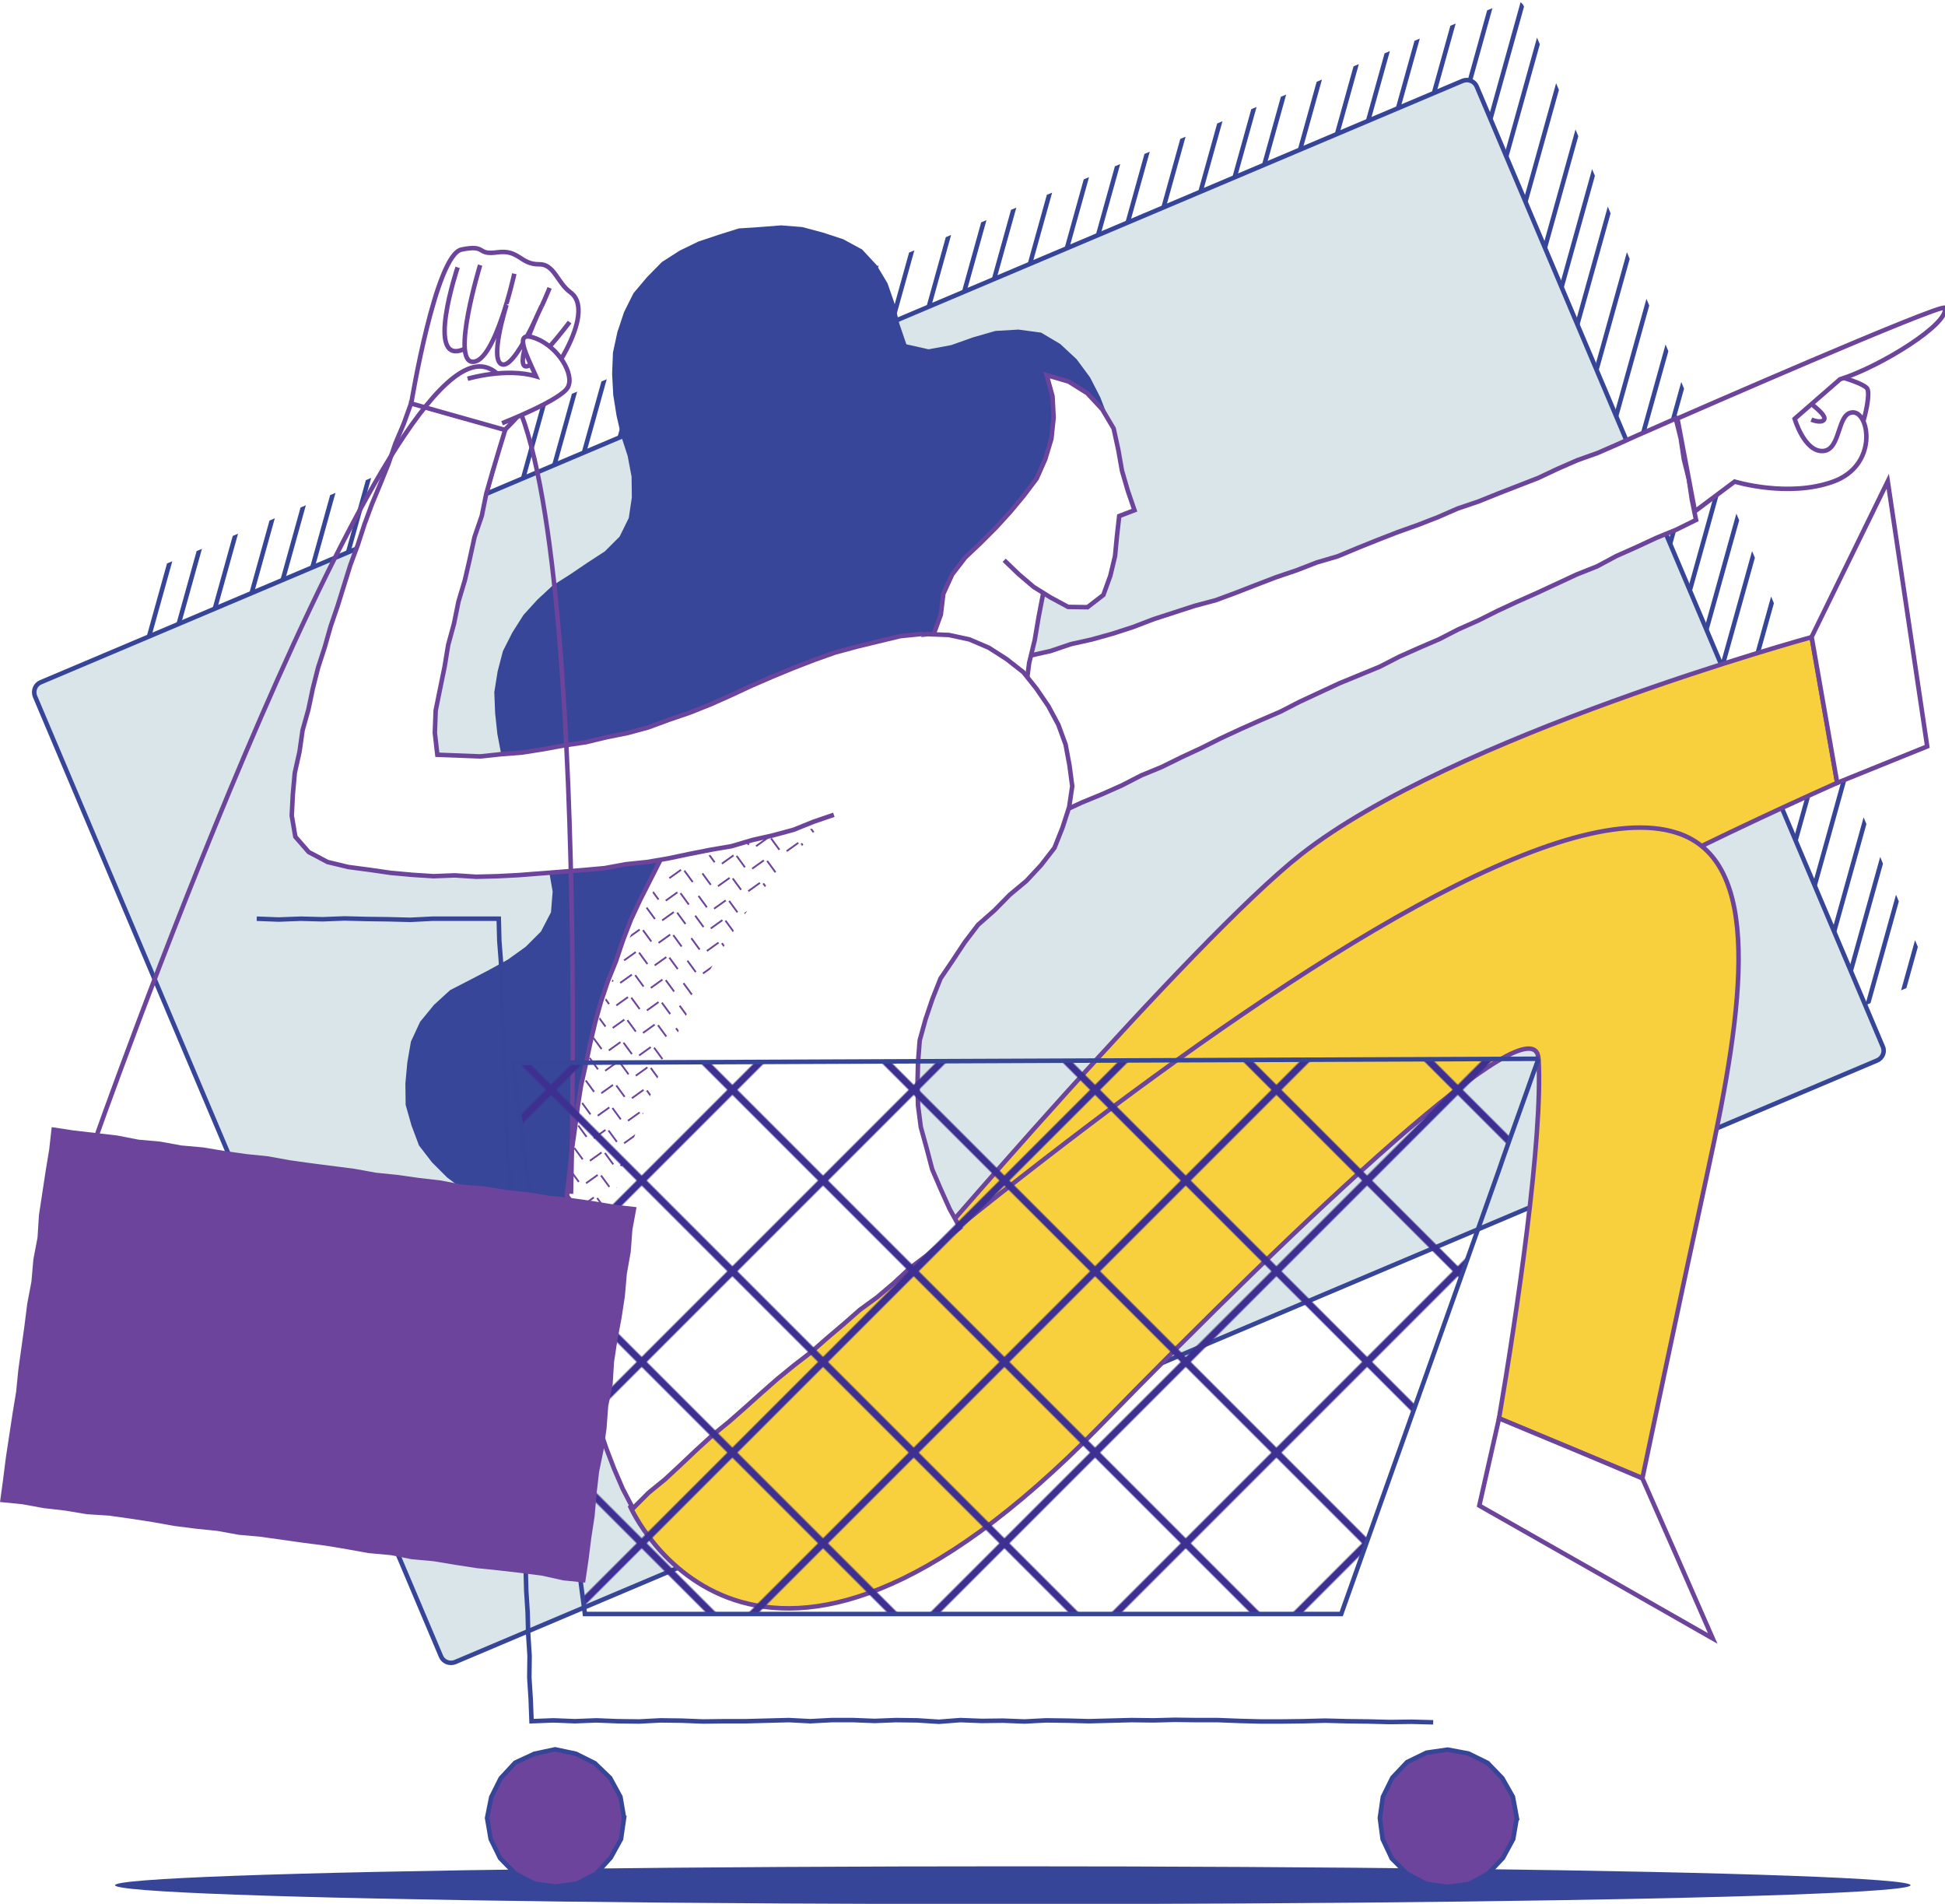 <?xml version="1.0" encoding="UTF-8"?> <svg xmlns="http://www.w3.org/2000/svg" xmlns:xlink="http://www.w3.org/1999/xlink" id="Layer_1" viewBox="0 0 700 685.1"><style>.st0,.st1{fill:none}.st1{stroke:#3d3091;stroke-width:4}.st2,.st3,.st4,.st5,.st6,.st7{clip-path:url(#SVGID_2_);fill:none;stroke:#374599;stroke-width:1.623;stroke-miterlimit:10}.st3,.st4,.st5,.st6,.st7{clip-path:url(#SVGID_4_)}.st4,.st5,.st6,.st7{clip-path:url(#SVGID_6_)}.st5,.st6,.st7{clip-path:url(#SVGID_8_)}.st6,.st7{clip-path:url(#SVGID_10_)}.st7{clip-path:url(#SVGID_12_)}.st10,.st11,.st12,.st13,.st14,.st15,.st16,.st17,.st18,.st19,.st8,.st9{clip-path:url(#SVGID_14_);fill:none;stroke:#374599;stroke-width:1.623;stroke-miterlimit:10}.st10,.st11,.st12,.st13,.st14,.st15,.st16,.st17,.st18,.st19,.st9{clip-path:url(#SVGID_16_)}.st10,.st11,.st12,.st13,.st14,.st15,.st16,.st17,.st18,.st19{clip-path:url(#SVGID_18_)}.st11,.st12,.st13,.st14,.st15,.st16,.st17,.st18,.st19{clip-path:url(#SVGID_20_)}.st12,.st13,.st14,.st15,.st16,.st17,.st18,.st19{clip-path:url(#SVGID_22_)}.st13,.st14,.st15,.st16,.st17,.st18,.st19{clip-path:url(#SVGID_24_)}.st14,.st15,.st16,.st17,.st18,.st19{clip-path:url(#SVGID_26_)}.st15,.st16,.st17,.st18,.st19{clip-path:url(#SVGID_28_)}.st16,.st17,.st18,.st19{clip-path:url(#SVGID_30_)}.st17,.st18,.st19{clip-path:url(#SVGID_32_)}.st18,.st19{clip-path:url(#SVGID_34_)}.st19{clip-path:url(#SVGID_36_)}.st20,.st21,.st22,.st23,.st24,.st25,.st26,.st27,.st28,.st29,.st30{clip-path:url(#SVGID_38_);fill:none;stroke:#374599;stroke-width:1.623;stroke-miterlimit:10}.st21,.st22,.st23,.st24,.st25,.st26,.st27,.st28,.st29,.st30{clip-path:url(#SVGID_40_)}.st22,.st23,.st24,.st25,.st26,.st27,.st28,.st29,.st30{clip-path:url(#SVGID_42_)}.st23,.st24,.st25,.st26,.st27,.st28,.st29,.st30{clip-path:url(#SVGID_44_)}.st24,.st25,.st26,.st27,.st28,.st29,.st30{clip-path:url(#SVGID_46_)}.st25,.st26,.st27,.st28,.st29,.st30{clip-path:url(#SVGID_48_)}.st26,.st27,.st28,.st29,.st30{clip-path:url(#SVGID_50_)}.st27,.st28,.st29,.st30{clip-path:url(#SVGID_52_)}.st28,.st29,.st30{clip-path:url(#SVGID_54_)}.st29,.st30{clip-path:url(#SVGID_56_)}.st30{clip-path:url(#SVGID_58_)}.st31,.st32,.st33,.st34,.st35,.st36,.st37,.st38,.st39,.st40,.st41{clip-path:url(#SVGID_60_);fill:none;stroke:#374599;stroke-width:1.623;stroke-miterlimit:10}.st32,.st33,.st34,.st35,.st36,.st37,.st38,.st39,.st40,.st41{clip-path:url(#SVGID_62_)}.st33,.st34,.st35,.st36,.st37,.st38,.st39,.st40,.st41{clip-path:url(#SVGID_64_)}.st34,.st35,.st36,.st37,.st38,.st39,.st40,.st41{clip-path:url(#SVGID_66_)}.st35,.st36,.st37,.st38,.st39,.st40,.st41{clip-path:url(#SVGID_68_)}.st36,.st37,.st38,.st39,.st40,.st41{clip-path:url(#SVGID_70_)}.st37,.st38,.st39,.st40,.st41{clip-path:url(#SVGID_72_)}.st38,.st39,.st40,.st41{clip-path:url(#SVGID_74_)}.st39,.st40,.st41{clip-path:url(#SVGID_76_)}.st40,.st41{clip-path:url(#SVGID_78_)}.st41{clip-path:url(#SVGID_80_)}.st42,.st43,.st44,.st45,.st46,.st47,.st48,.st49,.st50,.st51,.st52{clip-path:url(#SVGID_82_);fill:none;stroke:#374599;stroke-width:1.623;stroke-miterlimit:10}.st43,.st44,.st45,.st46,.st47,.st48,.st49,.st50,.st51,.st52{clip-path:url(#SVGID_84_)}.st44,.st45,.st46,.st47,.st48,.st49,.st50,.st51,.st52{clip-path:url(#SVGID_86_)}.st45,.st46,.st47,.st48,.st49,.st50,.st51,.st52{clip-path:url(#SVGID_88_)}.st46,.st47,.st48,.st49,.st50,.st51,.st52{clip-path:url(#SVGID_90_)}.st47,.st48,.st49,.st50,.st51,.st52{clip-path:url(#SVGID_92_)}.st48,.st49,.st50,.st51,.st52{clip-path:url(#SVGID_94_)}.st49,.st50,.st51,.st52{clip-path:url(#SVGID_96_)}.st50,.st51,.st52{clip-path:url(#SVGID_98_)}.st51,.st52{clip-path:url(#SVGID_100_)}.st52{clip-path:url(#SVGID_102_)}.st53,.st54,.st55,.st56,.st57,.st58,.st59,.st60,.st61,.st62,.st63{clip-path:url(#SVGID_104_);fill:none;stroke:#374599;stroke-width:1.623;stroke-miterlimit:10}.st54,.st55,.st56,.st57,.st58,.st59,.st60,.st61,.st62,.st63{clip-path:url(#SVGID_106_)}.st55,.st56,.st57,.st58,.st59,.st60,.st61,.st62,.st63{clip-path:url(#SVGID_108_)}.st56,.st57,.st58,.st59,.st60,.st61,.st62,.st63{clip-path:url(#SVGID_110_)}.st57,.st58,.st59,.st60,.st61,.st62,.st63{clip-path:url(#SVGID_112_)}.st58,.st59,.st60,.st61,.st62,.st63{clip-path:url(#SVGID_114_)}.st59,.st60,.st61,.st62,.st63{clip-path:url(#SVGID_116_)}.st60,.st61,.st62,.st63{clip-path:url(#SVGID_118_)}.st61,.st62,.st63{clip-path:url(#SVGID_120_)}.st62,.st63{clip-path:url(#SVGID_122_)}.st63{clip-path:url(#SVGID_124_)}.st64{clip-path:url(#SVGID_126_);fill:none}.st64,.st65,.st66{stroke:#374599;stroke-width:1.623;stroke-miterlimit:10}.st65{clip-path:url(#SVGID_128_);fill:none}.st66{fill:#dae5e9}.st67{fill:#374599}.st68{fill:#fff;stroke:#6c449b;stroke-width:1.623;stroke-miterlimit:10}.st69{fill:#374698}.st70{fill:#fff}.st71{fill:none;stroke:#6c449b;stroke-width:1.623;stroke-miterlimit:10}.st72{fill:#6c449b}.st73,.st74{fill:none;stroke:#374599;stroke-width:1.623;stroke-miterlimit:10}.st74{fill:#f8d03e;stroke:#6c449b}.st75{clip-path:url(#SVGID_130_)}.st76,.st77{fill:none;stroke:#6c449b;stroke-width:.649;stroke-miterlimit:10}.st77{fill:url(#SVGID_131_);stroke:#374599;stroke-width:1.623}</style><pattern y="2581.8" width="72" height="72" patternUnits="userSpaceOnUse" id="d" viewBox="72.2 -144.2 72 72" overflow="visible"><path class="st0" d="M72.2 -144.2H144.2V-72.2H72.2z"></path><path class="st0" d="M72.2-72.2h72v-72h-72v72z"></path><path class="st1" d="M99.2-144v-72.5m44.8 81.3h72.5m-144.5 0h72.5M99.2-72v-72.5M0-135.2h72.5M99.2 0v-72.5"></path></pattern><defs><path id="SVGID_1_" d="M691.3 353.4L178.7 568c-2 .8-4.3-.1-5.1-2.1L28.8 220.1c-.8-2 .1-4.3 2.1-5.1L543.4.3c2-.8 4.3.1 5.1 2.1l144.9 345.9c.8 1.9-.2 4.2-2.1 5.1z"></path></defs><clipPath id="SVGID_2_"><use xlink:href="#SVGID_1_" overflow="visible"></use></clipPath><path class="st2" d="M21.8 343.4l67.7-243.2"></path><defs><path id="SVGID_3_" d="M691.3 353.4L178.7 568c-2 .8-4.3-.1-5.1-2.1L28.8 220.1c-.8-2 .1-4.3 2.1-5.1L543.4.3c2-.8 4.3.1 5.1 2.1l144.9 345.9c.8 1.9-.2 4.2-2.1 5.1z"></path></defs><clipPath id="SVGID_4_"><use xlink:href="#SVGID_3_" overflow="visible"></use></clipPath><path class="st3" d="M28.1 354.6l67.7-243.2"></path><defs><path id="SVGID_5_" d="M691.3 353.4L178.7 568c-2 .8-4.3-.1-5.1-2.1L28.8 220.1c-.8-2 .1-4.3 2.1-5.1L543.4.3c2-.8 4.3.1 5.1 2.1l144.9 345.9c.8 1.9-.2 4.2-2.1 5.1z"></path></defs><clipPath id="SVGID_6_"><use xlink:href="#SVGID_5_" overflow="visible"></use></clipPath><path class="st4" d="M37.1 363.5l67.7-243.2"></path><defs><path id="SVGID_7_" d="M691.3 353.4L178.7 568c-2 .8-4.3-.1-5.1-2.1L28.8 220.1c-.8-2 .1-4.3 2.1-5.1L543.4.3c2-.8 4.3.1 5.1 2.1l144.9 345.9c.8 1.9-.2 4.2-2.1 5.1z"></path></defs><clipPath id="SVGID_8_"><use xlink:href="#SVGID_7_" overflow="visible"></use></clipPath><path class="st5" d="M46.2 372.8l67.7-243.2"></path><defs><path id="SVGID_9_" d="M691.3 353.4L178.7 568c-2 .8-4.3-.1-5.1-2.1L28.8 220.1c-.8-2 .1-4.3 2.1-5.1L543.4.3c2-.8 4.3.1 5.1 2.1l144.9 345.9c.8 1.9-.2 4.2-2.1 5.1z"></path></defs><clipPath id="SVGID_10_"><use xlink:href="#SVGID_9_" overflow="visible"></use></clipPath><path class="st6" d="M59.3 361.2L127 118"></path><defs><path id="SVGID_11_" d="M691.3 353.4L178.7 568c-2 .8-4.3-.1-5.1-2.1L28.8 220.1c-.8-2 .1-4.3 2.1-5.1L543.4.3c2-.8 4.3.1 5.1 2.1l144.9 345.9c.8 1.9-.2 4.2-2.1 5.1z"></path></defs><clipPath id="SVGID_12_"><use xlink:href="#SVGID_11_" overflow="visible"></use></clipPath><path class="st7" d="M65.6 372.4l67.7-243.2"></path><defs><path id="SVGID_13_" d="M691.3 353.4L178.7 568c-2 .8-4.3-.1-5.1-2.1L28.8 220.1c-.8-2 .1-4.3 2.1-5.1L543.4.3c2-.8 4.3.1 5.1 2.1l144.9 345.9c.8 1.9-.2 4.2-2.1 5.1z"></path></defs><clipPath id="SVGID_14_"><use xlink:href="#SVGID_13_" overflow="visible"></use></clipPath><path class="st8" d="M74.5 381.2L142.2 138"></path><defs><path id="SVGID_15_" d="M691.3 353.4L178.7 568c-2 .8-4.3-.1-5.1-2.1L28.8 220.1c-.8-2 .1-4.3 2.1-5.1L543.4.3c2-.8 4.3.1 5.1 2.1l144.9 345.9c.8 1.9-.2 4.2-2.1 5.1z"></path></defs><clipPath id="SVGID_16_"><use xlink:href="#SVGID_15_" overflow="visible"></use></clipPath><path class="st9" d="M83.6 390.6l67.7-243.2"></path><defs><path id="SVGID_17_" d="M691.3 353.4L178.7 568c-2 .8-4.3-.1-5.1-2.1L28.8 220.1c-.8-2 .1-4.3 2.1-5.1L543.4.3c2-.8 4.3.1 5.1 2.1l144.9 345.9c.8 1.9-.2 4.2-2.1 5.1z"></path></defs><clipPath id="SVGID_18_"><use xlink:href="#SVGID_17_" overflow="visible"></use></clipPath><path class="st10" d="M89.7 409.2L191.4 43.9"></path><defs><path id="SVGID_19_" d="M691.3 353.4L178.7 568c-2 .8-4.3-.1-5.1-2.1L28.8 220.1c-.8-2 .1-4.3 2.1-5.1L543.4.3c2-.8 4.3.1 5.1 2.1l144.9 345.9c.8 1.9-.2 4.2-2.1 5.1z"></path></defs><clipPath id="SVGID_20_"><use xlink:href="#SVGID_19_" overflow="visible"></use></clipPath><path class="st11" d="M94.8 424.8L196.5 59.5"></path><defs><path id="SVGID_21_" d="M691.3 353.4L178.7 568c-2 .8-4.3-.1-5.1-2.1L28.8 220.1c-.8-2 .1-4.3 2.1-5.1L543.4.3c2-.8 4.3.1 5.1 2.1l144.9 345.9c.8 1.9-.2 4.2-2.1 5.1z"></path></defs><clipPath id="SVGID_22_"><use xlink:href="#SVGID_21_" overflow="visible"></use></clipPath><path class="st12" d="M102.9 436.6L204.6 71.3"></path><defs><path id="SVGID_23_" d="M691.3 353.4L178.7 568c-2 .8-4.3-.1-5.1-2.1L28.8 220.1c-.8-2 .1-4.3 2.1-5.1L543.4.3c2-.8 4.3.1 5.1 2.1l144.9 345.9c.8 1.9-.2 4.2-2.1 5.1z"></path></defs><clipPath id="SVGID_24_"><use xlink:href="#SVGID_23_" overflow="visible"></use></clipPath><path class="st13" d="M77.1 571.3L227.6 30.9"></path><defs><path id="SVGID_25_" d="M691.3 353.4L178.7 568c-2 .8-4.3-.1-5.1-2.1L28.8 220.1c-.8-2 .1-4.3 2.1-5.1L543.4.3c2-.8 4.3.1 5.1 2.1l144.9 345.9c.8 1.9-.2 4.2-2.1 5.1z"></path></defs><clipPath id="SVGID_26_"><use xlink:href="#SVGID_25_" overflow="visible"></use></clipPath><path class="st14" d="M95.1 542.3L245.6 1.9"></path><defs><path id="SVGID_27_" d="M691.3 353.4L178.7 568c-2 .8-4.3-.1-5.1-2.1L28.8 220.1c-.8-2 .1-4.3 2.1-5.1L543.4.3c2-.8 4.3.1 5.1 2.1l144.9 345.9c.8 1.9-.2 4.2-2.1 5.1z"></path></defs><clipPath id="SVGID_28_"><use xlink:href="#SVGID_27_" overflow="visible"></use></clipPath><path class="st15" d="M98.4 564.2L248.9 23.8"></path><defs><path id="SVGID_29_" d="M691.3 353.4L178.7 568c-2 .8-4.3-.1-5.1-2.1L28.8 220.1c-.8-2 .1-4.3 2.1-5.1L543.4.3c2-.8 4.3.1 5.1 2.1l144.9 345.9c.8 1.9-.2 4.2-2.1 5.1z"></path></defs><clipPath id="SVGID_30_"><use xlink:href="#SVGID_29_" overflow="visible"></use></clipPath><path class="st16" d="M105.3 580.2L255.8 39.8"></path><defs><path id="SVGID_31_" d="M691.3 353.4L178.7 568c-2 .8-4.3-.1-5.1-2.1L28.8 220.1c-.8-2 .1-4.3 2.1-5.1L543.4.3c2-.8 4.3.1 5.1 2.1l144.9 345.9c.8 1.9-.2 4.2-2.1 5.1z"></path></defs><clipPath id="SVGID_32_"><use xlink:href="#SVGID_31_" overflow="visible"></use></clipPath><path class="st17" d="M112.3 597.3L262.8 56.9"></path><defs><path id="SVGID_33_" d="M691.3 353.4L178.7 568c-2 .8-4.3-.1-5.1-2.1L28.8 220.1c-.8-2 .1-4.3 2.1-5.1L543.4.3c2-.8 4.3.1 5.1 2.1l144.9 345.9c.8 1.9-.2 4.2-2.1 5.1z"></path></defs><clipPath id="SVGID_34_"><use xlink:href="#SVGID_33_" overflow="visible"></use></clipPath><path class="st18" d="M135 556.9L277.4 45.6"></path><defs><path id="SVGID_35_" d="M691.3 353.4L178.7 568c-2 .8-4.3-.1-5.1-2.1L28.8 220.1c-.8-2 .1-4.3 2.1-5.1L543.4.3c2-.8 4.3.1 5.1 2.1l144.9 345.9c.8 1.9-.2 4.2-2.1 5.1z"></path></defs><clipPath id="SVGID_36_"><use xlink:href="#SVGID_35_" overflow="visible"></use></clipPath><path class="st19" d="M138.6 577.8L281 66.4"></path><defs><path id="SVGID_37_" d="M691.3 353.4L178.7 568c-2 .8-4.3-.1-5.1-2.1L28.8 220.1c-.8-2 .1-4.3 2.1-5.1L543.4.3c2-.8 4.3.1 5.1 2.1l144.9 345.9c.8 1.9-.2 4.2-2.1 5.1z"></path></defs><clipPath id="SVGID_38_"><use xlink:href="#SVGID_37_" overflow="visible"></use></clipPath><path class="st20" d="M145.7 593.1L288.1 81.7"></path><defs><path id="SVGID_39_" d="M691.3 353.4L178.7 568c-2 .8-4.3-.1-5.1-2.1L28.8 220.1c-.8-2 .1-4.3 2.1-5.1L543.4.3c2-.8 4.3.1 5.1 2.1l144.9 345.9c.8 1.9-.2 4.2-2.1 5.1z"></path></defs><clipPath id="SVGID_40_"><use xlink:href="#SVGID_39_" overflow="visible"></use></clipPath><path class="st21" d="M152.9 609.5L295.3 98.1"></path><defs><path id="SVGID_41_" d="M691.3 353.4L178.7 568c-2 .8-4.3-.1-5.1-2.1L28.8 220.1c-.8-2 .1-4.3 2.1-5.1L543.4.3c2-.8 4.3.1 5.1 2.1l144.9 345.9c.8 1.9-.2 4.2-2.1 5.1z"></path></defs><clipPath id="SVGID_42_"><use xlink:href="#SVGID_41_" overflow="visible"></use></clipPath><path class="st22" d="M170.4 582.2L312.8 70.8"></path><defs><path id="SVGID_43_" d="M691.3 353.4L178.7 568c-2 .8-4.3-.1-5.1-2.1L28.8 220.1c-.8-2 .1-4.3 2.1-5.1L543.4.3c2-.8 4.3.1 5.1 2.1l144.9 345.9c.8 1.9-.2 4.2-2.1 5.1z"></path></defs><clipPath id="SVGID_44_"><use xlink:href="#SVGID_43_" overflow="visible"></use></clipPath><path class="st23" d="M175.3 598.5L342.7-2.7"></path><g><defs><path id="SVGID_45_" d="M691.3 353.4L178.7 568c-2 .8-4.3-.1-5.1-2.1L28.8 220.1c-.8-2 .1-4.3 2.1-5.1L543.4.3c2-.8 4.3.1 5.1 2.1l144.9 345.9c.8 1.9-.2 4.2-2.1 5.1z"></path></defs><clipPath id="SVGID_46_"><use xlink:href="#SVGID_45_" overflow="visible"></use></clipPath><path class="st24" d="M181.8 616L349.2 14.8"></path></g><g><defs><path id="SVGID_47_" d="M691.3 353.4L178.7 568c-2 .8-4.3-.1-5.1-2.1L28.8 220.1c-.8-2 .1-4.3 2.1-5.1L543.4.3c2-.8 4.3.1 5.1 2.1l144.9 345.9c.8 1.9-.2 4.2-2.1 5.1z"></path></defs><clipPath id="SVGID_48_"><use xlink:href="#SVGID_47_" overflow="visible"></use></clipPath><path class="st25" d="M188.3 634.7L355.7 33.4"></path></g><g><defs><path id="SVGID_49_" d="M691.3 353.4L178.7 568c-2 .8-4.3-.1-5.1-2.1L28.8 220.1c-.8-2 .1-4.3 2.1-5.1L543.4.3c2-.8 4.3.1 5.1 2.1l144.9 345.9c.8 1.9-.2 4.2-2.1 5.1z"></path></defs><clipPath id="SVGID_50_"><use xlink:href="#SVGID_49_" overflow="visible"></use></clipPath><path class="st26" d="M189.5 670.6L403.4-97.5"></path></g><g><defs><path id="SVGID_51_" d="M691.3 353.4L178.7 568c-2 .8-4.3-.1-5.1-2.1L28.8 220.1c-.8-2 .1-4.3 2.1-5.1L543.4.3c2-.8 4.3.1 5.1 2.1l144.9 345.9c.8 1.9-.2 4.2-2.1 5.1z"></path></defs><clipPath id="SVGID_52_"><use xlink:href="#SVGID_51_" overflow="visible"></use></clipPath><path class="st27" d="M190.6 700.8L404.5-67.4"></path></g><g><defs><path id="SVGID_53_" d="M691.3 353.4L178.7 568c-2 .8-4.3-.1-5.1-2.1L28.8 220.1c-.8-2 .1-4.3 2.1-5.1L543.4.3c2-.8 4.3.1 5.1 2.1l144.9 345.9c.8 1.9-.2 4.2-2.1 5.1z"></path></defs><clipPath id="SVGID_54_"><use xlink:href="#SVGID_53_" overflow="visible"></use></clipPath><path class="st28" d="M196 722.3L409.9-45.9"></path></g><g><defs><path id="SVGID_55_" d="M691.3 353.4L178.7 568c-2 .8-4.3-.1-5.1-2.1L28.8 220.1c-.8-2 .1-4.3 2.1-5.1L543.4.3c2-.8 4.3.1 5.1 2.1l144.9 345.9c.8 1.9-.2 4.2-2.1 5.1z"></path></defs><clipPath id="SVGID_56_"><use xlink:href="#SVGID_55_" overflow="visible"></use></clipPath><path class="st29" d="M201.3 745.3L415.2-22.8"></path></g><g><defs><path id="SVGID_57_" d="M691.3 353.4L178.7 568c-2 .8-4.3-.1-5.1-2.1L28.8 220.1c-.8-2 .1-4.3 2.1-5.1L543.4.3c2-.8 4.3.1 5.1 2.1l144.9 345.9c.8 1.9-.2 4.2-2.1 5.1z"></path></defs><clipPath id="SVGID_58_"><use xlink:href="#SVGID_57_" overflow="visible"></use></clipPath><path class="st30" d="M222.9 703.1l214-768.2"></path></g><g><defs><path id="SVGID_59_" d="M691.3 353.4L178.7 568c-2 .8-4.3-.1-5.1-2.1L28.8 220.1c-.8-2 .1-4.3 2.1-5.1L543.4.3c2-.8 4.3.1 5.1 2.1l144.9 345.9c.8 1.9-.2 4.2-2.1 5.1z"></path></defs><clipPath id="SVGID_60_"><use xlink:href="#SVGID_59_" overflow="visible"></use></clipPath><path class="st31" d="M224 733.2L437.9-35"></path></g><g><defs><path id="SVGID_61_" d="M691.3 353.4L178.7 568c-2 .8-4.3-.1-5.1-2.1L28.8 220.1c-.8-2 .1-4.3 2.1-5.1L543.4.3c2-.8 4.3.1 5.1 2.1l144.9 345.9c.8 1.9-.2 4.2-2.1 5.1z"></path></defs><clipPath id="SVGID_62_"><use xlink:href="#SVGID_61_" overflow="visible"></use></clipPath><path class="st32" d="M229.4 754.7L443.3-13.5"></path></g><g><defs><path id="SVGID_63_" d="M691.3 353.4L178.7 568c-2 .8-4.3-.1-5.1-2.1L28.8 220.1c-.8-2 .1-4.3 2.1-5.1L543.4.3c2-.8 4.3.1 5.1 2.1l144.9 345.9c.8 1.9-.2 4.2-2.1 5.1z"></path></defs><clipPath id="SVGID_64_"><use xlink:href="#SVGID_63_" overflow="visible"></use></clipPath><path class="st33" d="M234.7 777.7L448.6 9.6"></path></g><g><defs><path id="SVGID_65_" d="M691.3 353.4L178.7 568c-2 .8-4.3-.1-5.1-2.1L28.8 220.1c-.8-2 .1-4.3 2.1-5.1L543.4.3c2-.8 4.3.1 5.1 2.1l144.9 345.9c.8 1.9-.2 4.2-2.1 5.1z"></path></defs><clipPath id="SVGID_66_"><use xlink:href="#SVGID_65_" overflow="visible"></use></clipPath><path class="st34" d="M285.1 635.7l244.2-877"></path></g><g><defs><path id="SVGID_67_" d="M691.3 353.4L178.7 568c-2 .8-4.3-.1-5.1-2.1L28.8 220.1c-.8-2 .1-4.3 2.1-5.1L543.4.3c2-.8 4.3.1 5.1 2.1l144.9 345.9c.8 1.9-.2 4.2-2.1 5.1z"></path></defs><clipPath id="SVGID_68_"><use xlink:href="#SVGID_67_" overflow="visible"></use></clipPath><path class="st35" d="M321.1 540.2l209.4-752"></path></g><g><defs><path id="SVGID_69_" d="M691.3 353.4L178.7 568c-2 .8-4.3-.1-5.1-2.1L28.8 220.1c-.8-2 .1-4.3 2.1-5.1L543.4.3c2-.8 4.3.1 5.1 2.1l144.9 345.9c.8 1.9-.2 4.2-2.1 5.1z"></path></defs><clipPath id="SVGID_70_"><use xlink:href="#SVGID_69_" overflow="visible"></use></clipPath><path class="st36" d="M326.6 561.3l209.4-752"></path></g><g><defs><path id="SVGID_71_" d="M691.3 353.4L178.7 568c-2 .8-4.3-.1-5.1-2.1L28.8 220.1c-.8-2 .1-4.3 2.1-5.1L543.4.3c2-.8 4.3.1 5.1 2.1l144.9 345.9c.8 1.9-.2 4.2-2.1 5.1z"></path></defs><clipPath id="SVGID_72_"><use xlink:href="#SVGID_71_" overflow="visible"></use></clipPath><path class="st37" d="M324.8 609.9l201.4-723.3"></path></g><g><defs><path id="SVGID_73_" d="M691.3 353.4L178.7 568c-2 .8-4.3-.1-5.1-2.1L28.8 220.1c-.8-2 .1-4.3 2.1-5.1L543.4.3c2-.8 4.3.1 5.1 2.1l144.9 345.9c.8 1.9-.2 4.2-2.1 5.1z"></path></defs><clipPath id="SVGID_74_"><use xlink:href="#SVGID_73_" overflow="visible"></use></clipPath><path class="st38" d="M353.4 542.6l209.4-752"></path></g><g><defs><path id="SVGID_75_" d="M691.3 353.4L178.7 568c-2 .8-4.3-.1-5.1-2.1L28.8 220.1c-.8-2 .1-4.3 2.1-5.1L543.4.3c2-.8 4.3.1 5.1 2.1l144.9 345.9c.8 1.9-.2 4.2-2.1 5.1z"></path></defs><clipPath id="SVGID_76_"><use xlink:href="#SVGID_75_" overflow="visible"></use></clipPath><path class="st39" d="M354.7 572.1l209.4-752"></path></g><g><defs><path id="SVGID_77_" d="M691.3 353.4L178.7 568c-2 .8-4.3-.1-5.1-2.1L28.8 220.1c-.8-2 .1-4.3 2.1-5.1L543.4.3c2-.8 4.3.1 5.1 2.1l144.9 345.9c.8 1.9-.2 4.2-2.1 5.1z"></path></defs><clipPath id="SVGID_78_"><use xlink:href="#SVGID_77_" overflow="visible"></use></clipPath><path class="st40" d="M360.2 593.3l209.4-752"></path></g><g><defs><path id="SVGID_79_" d="M691.3 353.4L178.7 568c-2 .8-4.3-.1-5.1-2.1L28.8 220.1c-.8-2 .1-4.3 2.1-5.1L543.4.3c2-.8 4.3.1 5.1 2.1l144.9 345.9c.8 1.9-.2 4.2-2.1 5.1z"></path></defs><clipPath id="SVGID_80_"><use xlink:href="#SVGID_79_" overflow="visible"></use></clipPath><path class="st41" d="M365.6 615.9l209.4-752"></path></g><g><defs><path id="SVGID_81_" d="M691.3 353.4L178.7 568c-2 .8-4.3-.1-5.1-2.1L28.8 220.1c-.8-2 .1-4.3 2.1-5.1L543.4.3c2-.8 4.3.1 5.1 2.1l144.9 345.9c.8 1.9-.2 4.2-2.1 5.1z"></path></defs><clipPath id="SVGID_82_"><use xlink:href="#SVGID_81_" overflow="visible"></use></clipPath><path class="st42" d="M362.5 667.4L677-462.2"></path></g><g><defs><path id="SVGID_83_" d="M691.3 353.4L178.7 568c-2 .8-4.3-.1-5.1-2.1L28.8 220.1c-.8-2 .1-4.3 2.1-5.1L543.4.3c2-.8 4.3.1 5.1 2.1l144.9 345.9c.8 1.9-.2 4.2-2.1 5.1z"></path></defs><clipPath id="SVGID_84_"><use xlink:href="#SVGID_83_" overflow="visible"></use></clipPath><path class="st43" d="M359.9 710.5L674.5-419.1"></path></g><g><defs><path id="SVGID_85_" d="M691.3 353.4L178.7 568c-2 .8-4.3-.1-5.1-2.1L28.8 220.1c-.8-2 .1-4.3 2.1-5.1L543.4.3c2-.8 4.3.1 5.1 2.1l144.9 345.9c.8 1.9-.2 4.2-2.1 5.1z"></path></defs><clipPath id="SVGID_86_"><use xlink:href="#SVGID_85_" overflow="visible"></use></clipPath><path class="st44" d="M364.7 734.4l240.5-863.6"></path></g><g><defs><path id="SVGID_87_" d="M691.3 353.4L178.7 568c-2 .8-4.3-.1-5.1-2.1L28.8 220.1c-.8-2 .1-4.3 2.1-5.1L543.4.3c2-.8 4.3.1 5.1 2.1l144.9 345.9c.8 1.9-.2 4.2-2.1 5.1z"></path></defs><clipPath id="SVGID_88_"><use xlink:href="#SVGID_87_" overflow="visible"></use></clipPath><path class="st45" d="M288.8 1048.8L644.6-229"></path></g><g><defs><path id="SVGID_89_" d="M691.3 353.4L178.7 568c-2 .8-4.3-.1-5.1-2.1L28.8 220.1c-.8-2 .1-4.3 2.1-5.1L543.4.3c2-.8 4.3.1 5.1 2.1l144.9 345.9c.8 1.9-.2 4.2-2.1 5.1z"></path></defs><clipPath id="SVGID_90_"><use xlink:href="#SVGID_89_" overflow="visible"></use></clipPath><path class="st46" d="M318.8 976.7L674.6-301"></path></g><g><defs><path id="SVGID_91_" d="M691.3 353.4L178.7 568c-2 .8-4.3-.1-5.1-2.1L28.8 220.1c-.8-2 .1-4.3 2.1-5.1L543.4.3c2-.8 4.3.1 5.1 2.1l144.9 345.9c.8 1.9-.2 4.2-2.1 5.1z"></path></defs><clipPath id="SVGID_92_"><use xlink:href="#SVGID_91_" overflow="visible"></use></clipPath><path class="st47" d="M314.7 1025.2L670.5-252.5"></path></g><g><defs><path id="SVGID_93_" d="M691.3 353.4L178.7 568c-2 .8-4.3-.1-5.1-2.1L28.8 220.1c-.8-2 .1-4.3 2.1-5.1L543.4.3c2-.8 4.3.1 5.1 2.1l144.9 345.9c.8 1.9-.2 4.2-2.1 5.1z"></path></defs><clipPath id="SVGID_94_"><use xlink:href="#SVGID_93_" overflow="visible"></use></clipPath><path class="st48" d="M316.7 1059.1L672.5-218.6"></path></g><g><defs><path id="SVGID_95_" d="M691.3 353.4L178.7 568c-2 .8-4.3-.1-5.1-2.1L28.8 220.1c-.8-2 .1-4.3 2.1-5.1L543.4.3c2-.8 4.3.1 5.1 2.1l144.9 345.9c.8 1.9-.2 4.2-2.1 5.1z"></path></defs><clipPath id="SVGID_96_"><use xlink:href="#SVGID_95_" overflow="visible"></use></clipPath><path class="st49" d="M318.3 1095.4L674.1-182.3"></path></g><g><defs><path id="SVGID_97_" d="M691.3 353.4L178.7 568c-2 .8-4.3-.1-5.1-2.1L28.8 220.1c-.8-2 .1-4.3 2.1-5.1L543.4.3c2-.8 4.3.1 5.1 2.1l144.9 345.9c.8 1.9-.2 4.2-2.1 5.1z"></path></defs><clipPath id="SVGID_98_"><use xlink:href="#SVGID_97_" overflow="visible"></use></clipPath><path class="st50" d="M472.7 581.7L615.2 70.4"></path></g><g><defs><path id="SVGID_99_" d="M691.3 353.4L178.7 568c-2 .8-4.3-.1-5.1-2.1L28.8 220.1c-.8-2 .1-4.3 2.1-5.1L543.4.3c2-.8 4.3.1 5.1 2.1l144.9 345.9c.8 1.9-.2 4.2-2.1 5.1z"></path></defs><clipPath id="SVGID_100_"><use xlink:href="#SVGID_99_" overflow="visible"></use></clipPath><path class="st51" d="M476.4 602.6L618.8 91.2"></path></g><g><defs><path id="SVGID_101_" d="M691.3 353.4L178.7 568c-2 .8-4.3-.1-5.1-2.1L28.8 220.1c-.8-2 .1-4.3 2.1-5.1L543.4.3c2-.8 4.3.1 5.1 2.1l144.9 345.9c.8 1.9-.2 4.2-2.1 5.1z"></path></defs><clipPath id="SVGID_102_"><use xlink:href="#SVGID_101_" overflow="visible"></use></clipPath><path class="st52" d="M483.5 617.9l142.4-511.4"></path></g><g><defs><path id="SVGID_103_" d="M691.3 353.4L178.7 568c-2 .8-4.3-.1-5.1-2.1L28.8 220.1c-.8-2 .1-4.3 2.1-5.1L543.4.3c2-.8 4.3.1 5.1 2.1l144.9 345.9c.8 1.9-.2 4.2-2.1 5.1z"></path></defs><clipPath id="SVGID_104_"><use xlink:href="#SVGID_103_" overflow="visible"></use></clipPath><path class="st53" d="M490.7 634.3l142.4-511.4"></path></g><g><defs><path id="SVGID_105_" d="M691.3 353.4L178.7 568c-2 .8-4.3-.1-5.1-2.1L28.8 220.1c-.8-2 .1-4.3 2.1-5.1L543.4.3c2-.8 4.3.1 5.1 2.1l144.9 345.9c.8 1.9-.2 4.2-2.1 5.1z"></path></defs><clipPath id="SVGID_106_"><use xlink:href="#SVGID_105_" overflow="visible"></use></clipPath><path class="st54" d="M508.2 607L650.6 95.6"></path></g><g><defs><path id="SVGID_107_" d="M691.3 353.4L178.7 568c-2 .8-4.3-.1-5.1-2.1L28.8 220.1c-.8-2 .1-4.3 2.1-5.1L543.4.3c2-.8 4.3.1 5.1 2.1l144.9 345.9c.8 1.9-.2 4.2-2.1 5.1z"></path></defs><clipPath id="SVGID_108_"><use xlink:href="#SVGID_107_" overflow="visible"></use></clipPath><path class="st55" d="M513 623.3L680.5 22.1"></path></g><g><defs><path id="SVGID_109_" d="M691.3 353.4L178.7 568c-2 .8-4.3-.1-5.1-2.1L28.8 220.1c-.8-2 .1-4.3 2.1-5.1L543.4.3c2-.8 4.3.1 5.1 2.1l144.9 345.9c.8 1.9-.2 4.2-2.1 5.1z"></path></defs><clipPath id="SVGID_110_"><use xlink:href="#SVGID_109_" overflow="visible"></use></clipPath><path class="st56" d="M519.6 640.8L687 39.6"></path></g><g><defs><path id="SVGID_111_" d="M691.3 353.4L178.7 568c-2 .8-4.3-.1-5.1-2.1L28.8 220.1c-.8-2 .1-4.3 2.1-5.1L543.4.3c2-.8 4.3.1 5.1 2.1l144.9 345.9c.8 1.9-.2 4.2-2.1 5.1z"></path></defs><clipPath id="SVGID_112_"><use xlink:href="#SVGID_111_" overflow="visible"></use></clipPath><path class="st57" d="M526.1 659.5L693.5 58.2"></path></g><g><defs><path id="SVGID_113_" d="M691.3 353.4L178.7 568c-2 .8-4.3-.1-5.1-2.1L28.8 220.1c-.8-2 .1-4.3 2.1-5.1L543.4.3c2-.8 4.3.1 5.1 2.1l144.9 345.9c.8 1.9-.2 4.2-2.1 5.1z"></path></defs><clipPath id="SVGID_114_"><use xlink:href="#SVGID_113_" overflow="visible"></use></clipPath><path class="st58" d="M527.3 695.4L741.2-72.7"></path></g><g><defs><path id="SVGID_115_" d="M691.3 353.4L178.7 568c-2 .8-4.3-.1-5.1-2.1L28.8 220.1c-.8-2 .1-4.3 2.1-5.1L543.4.3c2-.8 4.3.1 5.1 2.1l144.9 345.9c.8 1.9-.2 4.2-2.1 5.1z"></path></defs><clipPath id="SVGID_116_"><use xlink:href="#SVGID_115_" overflow="visible"></use></clipPath><path class="st59" d="M528.4 725.6L742.3-42.6"></path></g><g><defs><path id="SVGID_117_" d="M691.3 353.4L178.7 568c-2 .8-4.3-.1-5.1-2.1L28.8 220.1c-.8-2 .1-4.3 2.1-5.1L543.4.3c2-.8 4.3.1 5.1 2.1l144.9 345.9c.8 1.9-.2 4.2-2.1 5.1z"></path></defs><clipPath id="SVGID_118_"><use xlink:href="#SVGID_117_" overflow="visible"></use></clipPath><path class="st60" d="M533.8 747.1L747.7-21.1"></path></g><g><defs><path id="SVGID_119_" d="M691.3 353.4L178.7 568c-2 .8-4.3-.1-5.1-2.1L28.8 220.1c-.8-2 .1-4.3 2.1-5.1L543.4.3c2-.8 4.3.1 5.1 2.1l144.9 345.9c.8 1.9-.2 4.2-2.1 5.1z"></path></defs><clipPath id="SVGID_120_"><use xlink:href="#SVGID_119_" overflow="visible"></use></clipPath><path class="st61" d="M539 770.1L752.9 2"></path></g><g><defs><path id="SVGID_121_" d="M691.3 353.4L178.7 568c-2 .8-4.3-.1-5.1-2.1L28.8 220.1c-.8-2 .1-4.3 2.1-5.1L543.4.3c2-.8 4.3.1 5.1 2.1l144.9 345.9c.8 1.9-.2 4.2-2.1 5.1z"></path></defs><clipPath id="SVGID_122_"><use xlink:href="#SVGID_121_" overflow="visible"></use></clipPath><path class="st62" d="M560.7 727.9L774.6-40.3"></path></g><g><defs><path id="SVGID_123_" d="M691.3 353.4L178.7 568c-2 .8-4.3-.1-5.1-2.1L28.8 220.1c-.8-2 .1-4.3 2.1-5.1L543.4.3c2-.8 4.3.1 5.1 2.1l144.9 345.9c.8 1.9-.2 4.2-2.1 5.1z"></path></defs><clipPath id="SVGID_124_"><use xlink:href="#SVGID_123_" overflow="visible"></use></clipPath><path class="st63" d="M561.8 758L775.7-10.2"></path></g><g><defs><path id="SVGID_125_" d="M691.3 353.4L178.7 568c-2 .8-4.3-.1-5.1-2.1L28.8 220.1c-.8-2 .1-4.3 2.1-5.1L543.4.3c2-.8 4.3.1 5.1 2.1l144.9 345.9c.8 1.9-.2 4.2-2.1 5.1z"></path></defs><clipPath id="SVGID_126_"><use xlink:href="#SVGID_125_" overflow="visible"></use></clipPath><path class="st64" d="M567.2 779.5L781.1 11.4"></path></g><g><defs><path id="SVGID_127_" d="M691.3 353.4L178.7 568c-2 .8-4.3-.1-5.1-2.1L28.8 220.1c-.8-2 .1-4.3 2.1-5.1L543.4.3c2-.8 4.3.1 5.1 2.1l144.9 345.9c.8 1.9-.2 4.2-2.1 5.1z"></path></defs><clipPath id="SVGID_128_"><use xlink:href="#SVGID_127_" overflow="visible"></use></clipPath><path class="st65" d="M572.4 802.5l214-768.1"></path></g><path class="st66" d="M675.6 381.6L163.8 598.1c-2 .8-4.3-.1-5.1-2.1L12.6 250.6c-.8-2 .1-4.3 2.1-5.1L526.4 29.1c2-.8 4.3.1 5.1 2.1l146.1 345.4c.9 1.9-.1 4.2-2 5z"></path><ellipse class="st67" cx="364.5" cy="678.4" rx="323.1" ry="6.8"></ellipse><path class="st68" d="M653.5 133.2s17.4 4.1 18.6 6.8c1.2 2.7-2 16.2-5.1 19.4-3.1 3.1-13.5 9.4-13.5 9.4l-20.4-6.7"></path><path class="st69" d="M398.8 150.3L396 143l-3.7-7.2-4.8-6.5-5.9-5.5-6.9-4.1-8.2-1.1-8.3.5-8 2.3-7.9 2.8-8.1 1.5-8-1.8-2.5-7.3-1.8-7.5-2.5-7.2-3.9-6.5-5.2-5.6-6.8-3.7-7.3-2.4-7.5-2-7.6-.6-7.6.6-7.6.5-7.3 2.3-7.2 2.4-6.8 3.3-6.4 4.1-5.3 5.4-4.9 5.8-3.4 6.8-2.4 7.2-1.6 7.4-.3 7.6.4 7.6 1.2 7.5 1.7 7.4 2.3 7.1 1.4 7.4.1 7.5-1.1 7.4-3.3 6.7-5.3 5.3-6.3 4.1-6.2 4.2-6.3 4-5.5 5.1-5 5.5-4 6.3-3.4 6.7-1.9 7.3-1.2 7.5.3 7.5.8 7.5 1.4 7.4 2.8 7 2.8 7 3.1 6.9 3.1 6.9 2.9 7 2.5 7.1 1.3 7.4-.6 7.5-3.6 6.9-5.5 5.5-6.4 4.6-6.9 3.8-6.9 3.6-7 3.6-5.8 5.3-5 6.1-3.3 7.1-1.3 7.5-.7 7.6.1 7.7 2.1 7.4 2.7 7.2 4.7 6.1 5.4 5.4 6.1 4.6 6.6 3.8 7.2 2.6 7.5 1.7 7.6.6 7.7.7 7.7-.6 7.4-1.7-2.9-7.4-1.9-7.8-2.1-7.7-1.1-7.9-.6-8-.1-8 .9-8 1.7-6.9 1.9-6.9 2.2-6.8 2-7.6 2.8-7.4 3-7.3 2.6-7.4 3.3-7.1 3.3-7.1 4.1-6.7 4-6.6 5.1-5.7 5.2-5.6 5.6-5.2 5.5-5.3 6.1-4.6 6-4.8 6.3-4.3 6.6-4 6.4-4.2 6.2-4.5 6.6-3.8 6.3-4.3 6.7-3.8 6.2-4.5 5.7-5.1 4-6.4 2.8-9 2.9-6.9 4.4-6.1 5.7-6.6 6.6-5.8 5.5-5.4 5.3-5.6 4.7-6.1 3.3-7 2.8-7.2.3-8.7-.9-8.7-2.7-8.2 6.1 1.7 5.8 3 5.4 4.8 4.5 5.4z"></path><path class="st70" d="M340 242l7.7-.9 7.6-1.6 7.6-1.5 7.5-2 7.6-1.7 7.4-2.5 7.6-1.7 7.5-2.1 7.4-2.4 7.3-2.8 7.4-2.4 7.4-2.4 7.5-2 7.3-2.7 7.2-2.8 7.3-2.8 7.4-2.5 7.2-2.8 7.5-2.2 7.2-3 7.2-2.9 7.2-2.8 7.3-2.6 7.2-2.8 7.1-3.1 7.4-2.5 7.2-2.9 7.2-2.8 7.2-2.8 7-3.3 7.1-3.1 7.3-2.6 7.1-3.1 7.1-3.2 7.1-3.1 6.8-3 1.8 7.2 1.1 7.4 1.8 7.2 1.1 7.4 1.5 7.3-7.1 3.5-7.3 3-7.1 3.3-7.2 3.2-6.9 3.7-7.3 2.9-7.1 3.3-7.1 3.3-7.2 3.2-7.1 3.3-7 3.5-7.2 3.2-6.8 3.5-7.2 3.1-7.2 3.2-7 3.6-7.3 3-7.3 3-7.1 3.3-7.1 3.3-7 3.6-7.2 3.1-7.2 3.2-7.1 3.3-7 3.5-7.1 3.3-7.1 3.5-7.3 3-7 3.6-7.2 3.2-7.3 3-7.1 3.3-7.1 3.3"></path><path class="st71" d="M340 242l7.7-.9 7.6-1.6 7.6-1.5 7.5-2 7.6-1.7 7.4-2.5 7.6-1.7 7.5-2.1 7.4-2.4 7.3-2.8 7.4-2.4 7.4-2.4 7.5-2 7.3-2.7 7.2-2.8 7.3-2.8 7.4-2.5 7.2-2.8 7.5-2.2 7.2-3 7.2-2.9 7.2-2.8 7.3-2.6 7.2-2.8 7.1-3.1 7.4-2.5 7.2-2.9 7.2-2.8 7.2-2.8 7-3.3 7.1-3.1 7.3-2.6 7.1-3.1 7.1-3.2 7.1-3.1 6.8-3 1.8 7.2 1.1 7.4 1.8 7.2 1.1 7.4 1.5 7.3-7.1 3.5-7.3 3-7.1 3.3-7.2 3.2-6.9 3.7-7.3 2.9-7.1 3.3-7.1 3.3-7.2 3.2-7.1 3.3-7 3.5-7.2 3.2-6.8 3.5-7.2 3.1-7.2 3.2-7 3.6-7.3 3-7.3 3-7.1 3.3-7.1 3.3-7 3.6-7.2 3.1-7.2 3.2-7.1 3.3-7 3.5-7.1 3.3-7.1 3.5-7.3 3-7 3.6-7.2 3.2-7.3 3-7.1 3.3-7.1 3.3"></path><path class="st72" d="M224.6 654.2l-1.1 7.6-3.7 6.7-5.2 5.7-6.9 3.6-7.7 1.1-7.7-1.1-6.9-3.6-5.4-5.5-3.4-6.9-1.3-7.6 1.5-7.5 3.4-6.8 5.2-5.6 6.9-3.2 7.5-1.6 7.5 1.6 6.8 3.4 5.5 5.3 3.7 6.8 1.3 7.6z"></path><path class="st73" d="M224.6 654.2l-1.1 7.6-3.7 6.7-5.2 5.7-6.9 3.6-7.7 1.1-7.7-1.1-6.9-3.6-5.4-5.5-3.4-6.9-1.3-7.6 1.5-7.5 3.4-6.8 5.2-5.6 6.9-3.2 7.5-1.6 7.5 1.6 6.8 3.4 5.5 5.3 3.7 6.8 1.3 7.6z"></path><path class="st72" d="M545.9 654.2l-1.3 7.6-3.7 6.8-5.3 5.6-6.8 3.7-7.8 1.1-7.7-1.1-6.9-3.6-5.5-5.5-3.3-7-1-7.6 1.1-7.6 3.4-6.9 5.3-5.6 7-3.4 7.6-1.1 7.5 1.4 6.9 3.4 5.3 5.5 3.8 6.7 1.4 7.6z"></path><path class="st73" d="M545.9 654.2l-1.3 7.6-3.7 6.8-5.3 5.6-6.8 3.7-7.8 1.1-7.7-1.1-6.9-3.6-5.5-5.5-3.3-7-1-7.6 1.1-7.6 3.4-6.9 5.3-5.6 7-3.4 7.6-1.1 7.5 1.4 6.9 3.4 5.3 5.5 3.8 6.7 1.4 7.6zM92.4 330.6l7.9.3 7.9-.3 7.9.2 7.9-.3 7.9.2 7.9.1 7.9.2 7.9-.4h23.9l.2 7.9.6 7.8.1 7.8.2 7.8.3 7.8.8 7.8.1 7.8.4 7.8-.1 7.8.3 7.8.4 7.8.8 7.8.3 7.8-.1 7.8.2 7.8.5 7.8.6 7.8.3 7.8.4 7.8v7.8l.4 7.8.1 7.8.4 7.8.8 7.8.3 7.8.2 7.8v7.8l.7 7.8.3 7.8.2 7.8.2 7.8.5 7.8.2 7.8.5 7.8-.1 7.8.5 7.8.3 7.9 7.9-.3 7.7.3 7.7-.3 7.7.3 7.7.1 7.7-.4 7.7.1 7.7.3 7.7-.1h7.7l7.7-.2 7.7-.2 7.7.4 7.7-.4h7.8l7.7.3 7.7-.3 7.7.1 7.7.5 7.7-.6 7.7.3 7.7-.1 7.7.3 7.7-.4 7.8.1 7.7.2 7.7-.2 7.7-.2 7.8.1 7.7-.2 7.7.1h7.8l7.7.3 7.7.2h7.7l7.7-.1 7.8-.2 7.8.2 7.7.1 7.8.2 7.8-.1 7.8.2"></path><path class="st74" d="M383.7 524.8s91.4-126.9 127.7-160.6c27.5-25.5 104.7-62.3 149.8-82.5l-9.2-52.5-.1.1s-129.5 35.5-183.7 78.2c-39.4 31-140.4 149.4-140.4 149.4"></path><path class="st74" d="M603.5 299.7c-83.4-26.9-376.6 242.6-376.6 242.6s43.8 99 169-29.2c73.2-75 156.5-153.8 157.8-132.1 1.7 28.4-7.9 92.3-14.2 129.4l51.6 21.5c.9-4.3 12.3-58.7 23.6-110.8 13.1-60 19.9-111.4-11.2-121.4z"></path><path class="st70" d="M361.4 201.6l5.2 5 5.4 4.6 6.1 3.8 6.3 3.4 7 .1 5.7-4.4 2.5-6.9 1.7-7.1.7-7.3.8-7.1 5.5-2.1-2.4-7-2.1-7.2-1.3-7.4-1.7-7.8-4.1-6.9-5.4-5.8-6.7-4.2-7.9-2.3 2.1 7.6.4 7.7-.8 7.6-2.2 7.3-3.1 7-4.6 6.1-4.9 5.9-5.2 5.7-5.4 5.4-5.6 5.3-4.7 6.1-3.2 7-.9 7.5-2.6 7.1-3.8 6.5-3.8 6.5-5 5.9 7.4 1.1 7.3 1.6 7.4 1.1 7.3 1.7 7.4 1.3 7.5 1 1.6-8.1 1.1-8.4 2-8.2 1.4-8.3 1.6-8.3"></path><path class="st71" d="M361.4 201.6l5.2 5 5.4 4.6 6.1 3.8 6.3 3.4 7 .1 5.7-4.4 2.5-6.9 1.7-7.1.7-7.3.8-7.1 5.5-2.1-2.4-7-2.1-7.2-1.3-7.4-1.7-7.8-4.1-6.9-5.4-5.8-6.7-4.2-7.9-2.3 2.1 7.6.4 7.7-.8 7.6-2.2 7.3-3.1 7-4.6 6.1-4.9 5.9-5.2 5.7-5.4 5.4-5.6 5.3-4.7 6.1-3.2 7-.9 7.5-2.6 7.1-3.8 6.5-3.8 6.5-5 5.9 7.4 1.1 7.3 1.6 7.4 1.1 7.3 1.7 7.4 1.3 7.5 1 1.6-8.1 1.1-8.4 2-8.2 1.4-8.3 1.6-8.3"></path><path class="st70" d="M326.4 229l7.5-.8 7.6.3 7.4 1.6 7 3 6.4 4.1 6 4.7 4.7 5.9 4.3 6.3 3.6 6.7 2.6 7.1 1.4 7.5 1 7.5-1.1 7.5-2.4 7.4-2.9 7.3-4.8 6.2-5.3 5.7-6 5-5.5 5.6-5.9 5.2-4.8 6.3-4.3 6.5-4.4 6.5-2.9 7.3-2.5 7.4-2.1 7.6-.6 7.8-.2 7.8.2 7.8 1 7.8 2.1 7.6 2 7.6 3.1 7.2 3.2 7.1 3.7 6.7-6.2 4.9-5.8 5.1-6.2 4.7-5.7 5.3-5.9 5-6.3 4.6-5.8 5.1-5.9 5-5.8 5.1-6.1 4.7-6 4.9-5.8 5.1-5.8 5.2-5.8 5.1-6 4.9-5.7 5.2-5.6 5.3-5.7 5.3-6 4.9-5.6 5.6-3.7-7.1-3.1-7.2-2.8-7.3-2.5-7.4-2.6-7.3-2-7.5-1.9-7.6-1.4-7.7-1.5-7.6-.7-7.8-1.2-7.7-.1-7.8V445l-.2-7.8v-7.8l.9-7.8.8-7.8 1.1-7.7 1-7.7 1.2-7.7 1.7-7.6 1.6-7.6 1.8-7.6 2.1-7.5 2.5-7.4 2.9-7.2 2.5-7.4 2.8-7.3 3.3-7.1 3.5-6.9 3.5-6.9 3.4-7 4.4-6.4 3.9-6.8 4.6-6.3 4.4-6.4 5.1-5.9 4.8-6.1 5.6-5.4 5.4-5.6 6.1-4.9 6.2-4.7 6.4-4.5 6.7-4 7.2-3.1 7.3-2.5 7.6-1.6z"></path><path class="st71" d="M326.4 229l7.5-.8 7.6.3 7.4 1.6 7 3 6.4 4.1 6 4.7 4.7 5.9 4.3 6.3 3.6 6.7 2.6 7.1 1.4 7.5 1 7.5-1.1 7.5-2.4 7.4-2.9 7.3-4.8 6.2-5.3 5.7-6 5-5.5 5.6-5.9 5.2-4.8 6.3-4.3 6.5-4.4 6.5-2.9 7.3-2.5 7.4-2.1 7.6-.6 7.8-.2 7.8.2 7.8 1 7.8 2.1 7.6 2 7.6 3.1 7.2 3.2 7.1 3.7 6.7-6.2 4.9-5.8 5.1-6.2 4.7-5.7 5.3-5.9 5-6.3 4.6-5.8 5.1-5.9 5-5.8 5.1-6.1 4.7-6 4.9-5.8 5.1-5.8 5.2-5.8 5.1-6 4.9-5.7 5.2-5.6 5.3-5.7 5.3-6 4.9-5.6 5.6-3.7-7.1-3.1-7.2-2.8-7.3-2.5-7.4-2.6-7.3-2-7.5-1.9-7.6-1.4-7.7-1.5-7.6-.7-7.8-1.2-7.7-.1-7.8V445l-.2-7.8v-7.8l.9-7.8.8-7.8 1.1-7.7 1-7.7 1.2-7.7 1.7-7.6 1.6-7.6 1.8-7.6 2.1-7.5 2.5-7.4 2.9-7.2 2.5-7.4 2.8-7.3 3.3-7.1 3.5-6.9 3.5-6.9 3.4-7 4.4-6.4 3.9-6.8 4.6-6.3 4.4-6.4 5.1-5.9 4.8-6.1 5.6-5.4 5.4-5.6 6.1-4.9 6.2-4.7 6.4-4.5 6.7-4 7.2-3.1 7.3-2.5 7.6-1.6z"></path><g><defs><path id="SVGID_129_" d="M206 483.6s29.4-136.8 90.1-185.8c-38 3.7-58.9 19.6-58.9 19.6s-43.4 64.4-31.2 166.2z"></path></defs><clipPath id="SVGID_130_"><use xlink:href="#SVGID_129_" overflow="visible"></use></clipPath><g class="st75"><path class="st76" d="M284.5 392.5l3 4.1m-4.4 4l3 4.1m-4.4 4l3 4.1m-4.4 4l3 4.1m-4.4 4l3 4.1m-4.3 4l3 4.1m-4.4 4l3 4.1m-8.4-1.3l4.2-3m-2.8-5.1l4.2-3m-2.8-5.1l4.2-3m-2.8-5.1l4.2-3m-2.8-5.1l4.2-3m-2.9-5.1l4.2-3m-2.8-5.1l4.2-3m-9.8-1.5l3 4.1m-4.4 4l3 4.1m-4.3 3.9l3 4.1m-4.4 4l3 4.1m-4.4 4l3 4.1m-4.4 4l3 4.1m-4.4 4l3 4.1m-8.4-1.3l4.2-3m-2.8-5.1l4.2-3m-2.8-5.1l4.2-3m-2.8-5.1l4.2-3m-2.8-5.1l4.2-3m-2.8-5.1l4.2-3m-2.8-5.1l4.2-3m-9.8-1.5l3 4.1m-4.4 4l3 4.1m-4.4 4l3 4.1m-4.4 3.9l3 4.1m-4.4 4l3 4.1m-4.4 4l3 4.1m-4.4 4l3 4.1m-8.3-1.3l4.2-3m-2.8-5.1l4.2-3m-2.8-5.1l4.2-3M253 416l4.2-3m-2.8-5.1l4.2-3m-2.8-5.1l4.2-3m-2.8-5.1l4.2-3m-9.8-1.5l3 4.1m-4.4 4l3 4.1m-4.4 4l3 4.1m-4.4 4l3 4.1m-4.3 4l3 4.1m-4.4 4l3 4.1m-4.4 3.9l3 4.1m-8.4-1.3l4.2-3m-2.8-5.1l4.2-3m-2.8-5.1l4.2-3m-2.8-5.1l4.2-3m-2.8-5.1l4.2-3m-2.9-5.1l4.2-3m-2.8-5.1l4.2-3m-9.8-1.5l3 4.1m-4.4 4l3 4.1m-4.3 4l3 4.1m-4.4 4l3 4.1m-4.4 4l3 4.1m-4.4 4l3 4.1m-4.4 4l3 4.1m39.7 10.1l3 4.1m-4.4 4l3 4.1m-4.4 4l3 4.1m-4.4 4l3 4.1m-4.4 4l3 4.1m-4.4 4l3 4.1m-4.3 4l3 4.1m-8.4-1.3l4.2-3m-2.8-5.1l4.2-3m-2.8-5.1l4.2-3m-2.9-5.1l4.2-3m-2.8-5.1l4.2-3m-2.8-5.1l4.2-3m-2.8-5.1l4.2-3m-9.8-1.6l3 4.1m-4.4 4l3 4.1m-4.4 4l3 4.1m-4.4 4l3 4.1m-4.3 4l3 4.1m-4.4 4l3 4.1m-4.4 4l3 4.1m-8.4-1.3l4.2-3m-2.8-5.1l4.2-3m-2.8-5.1l4.2-3m-2.8-5.1l4.2-3m-2.8-5.1l4.2-3m-2.8-5.1l4.2-3m-2.9-5.1l4.2-3m-9.8-1.6l3 4.1m-4.3 4l3 4.1m-4.4 4l3 4.1m-4.4 4l3 4.1m-4.4 4l3 4.1m-4.4 4l3 4.1m-4.4 4l3 4.1m-8.3-1.3l4.2-3m-2.9-5.1l4.2-3m-2.8-5.1l4.2-3m-2.8-5.1l4.2-3m-2.8-5.1l4.2-3m-2.8-5.1l4.2-3m-2.8-5.1l4.2-3m-9.8-1.6l3 4.1m-4.4 4l3 4.1m-4.4 4l3 4.1m-4.4 4l3 4.1m-4.4 4l3 4.1m-4.4 4l3 4.1m-4.3 4l3 4.1m-8.4-1.3l4.2-3m-2.8-5.1l4.2-3m-2.8-5.1l4.2-3m-2.8-5.1l4.2-3m-2.9-5.1l4.2-3m-2.8-5.1l4.2-3m-2.8-5.1l4.2-3m-9.8-1.6l3 4.1m-4.4 4l3 4.1m-4.4 4l3 4.1m-4.3 4l3 4.1m-4.4 4l3 4.1m-4.4 4l3 4.1m-4.4 4l3 4.1m8.4-109.4l3 4.1m-4.4 4l3 4.1m-4.4 4l3 4.1m-4.4 4l3 4.1m-4.4 4l3 4.1m-4.4 4l3 4.1m-4.4 4l3 4.1m-8.3-1.3l4.2-3m-2.8-5.1l4.2-3m-2.8-5.1l4.2-3m-2.9-5.1l4.2-3m-2.8-5.1l4.2-3m-2.8-5.1l4.2-3m-2.8-5.1l4.2-3m-9.8-1.6l3 4.1m-4.4 4l3 4.1m-4.4 4l3 4.1m-4.4 4l3 4.1m-4.3 4l3 4.1m-4.4 4l3 4.1m-4.4 4l3 4.1m-8.4-1.3l4.2-3m-2.8-5.1l4.2-3m-2.8-5.1l4.2-3m-2.8-5.1l4.2-3m-2.8-5.1l4.2-3m-2.9-5.1l4.2-3m-2.8-5.1l4.2-3m-9.8-1.6l3 4.1m-4.4 4l3 4.1m-4.3 4l3 4.1m-4.4 4l3 4.1m-4.4 4l3 4.1m-4.4 4l3 4.1m-4.4 4l3 4.1m-8.4-1.3l4.2-3m-2.8-5.1l4.2-3m-2.8-5.1l4.2-3m-2.8-5.1l4.2-3m-2.8-5.1l4.2-3m-2.8-5.1l4.2-3m-2.8-5.1l4.2-3m-9.8-1.6l3 4.1m-4.4 4l3 4.1m-4.4 4l3 4.1m-4.4 4l3 4.1m-4.4 4l3 4.1m-4.4 4l3 4.1m-4.3 4l3 4.1m-8.4-1.3l4.2-3m-2.8-5.1l4.2-3m-2.8-5.1l4.2-3m-2.9-5.1l4.2-3m-2.8-5.1l4.2-3m-2.8-5.1l4.2-3m-2.8-5.1l4.2-3m-9.8-1.6l3 4.1m-4.4 4l3 4.1m-4.4 4l3 4.1m-4.4 4l3 4.1m-4.3 4l3 4.1m-4.4 4l3 4.1m-4.4 4l3 4.1m39.6 10.2l3 4.1m-4.3 4l3 4.1m-4.4 4l3 4.1m-4.4 4l3 4.1m-4.4 4l3 4.1m-4.4 4l3 4.1m-4.4 3.9l3 4.1m-8.3-1.3l4.2-3m-2.9-5.1l4.2-3m-2.8-5.1l4.2-3m-2.8-5.1l4.2-3m-2.8-5.1l4.2-3m-2.8-5.1l4.2-3m-2.8-5.1l4.2-3m-9.8-1.5l3 4.1m-4.4 4l3 4.1m-4.4 4l3 4.1m-4.4 4l3 4.1m-4.4 4l3 4.1m-4.4 4l3 4.1m-4.3 4l3 4.1m-8.4-1.4l4.2-3m-2.8-5.1l4.2-3m-2.8-5.1l4.2-3m-2.8-5.1l4.2-3m-2.9-5.1l4.2-3m-2.8-5l4.2-3m-2.8-5.1l4.2-3m-9.8-1.6l3 4.1m-4.4 4l3 4.1m-4.4 4l3 4.1m-4.3 4l3 4.1m-4.4 4l3 4.1m-4.4 4l3 4.1m-4.4 4l3 4.1m-8.4-1.4l4.2-3m-2.8-5.1l4.2-3m-2.8-5.1l4.2-3m-2.8-5.1l4.2-3m-2.8-5l4.2-3m-2.8-5.1l4.2-3m-2.9-5.1l4.2-3m-9.8-1.6l3 4.1m-4.3 4l3 4.1m-4.4 4l3 4.1m-4.4 4l3 4.1m-4.4 4l3 4.1m-4.4 4l3 4.1m-4.4 4l3 4.1m-8.3-1.4l4.2-3m-2.8-5l4.2-3m-2.9-5.1l4.2-3m-2.8-5.1l4.2-3m-2.8-5.1l4.2-3m-2.8-5.1l4.2-3m-2.8-5.1l4.2-3m-9.8-1.6l3 4.1m-4.4 4l3 4.1m-4.4 4l3 4.1m-4.4 4l3 4.1m-4.4 4l3 4.1m-4.3 4l3 4.1m-4.4 4l3 4.1M303.6 281l3 4.1m-4.4 4l3 4.1m-4.4 4l3 4.1m-4.4 4l3 4.1m-4.4 4l3 4.1m-4.4 4l3 4.1m-4.3 4l3 4.1m-8.4-1.3l4.2-3m-2.8-5.1l4.2-3m-2.8-5.1l4.2-3m-2.9-5.1l4.2-3m-2.8-5.1l4.2-3m-2.8-5.1l4.2-3m-2.8-5.1l4.2-3m-9.8-1.6l3 4.1m-4.4 4l3 4.1m-4.4 4l3 4.1m-4.4 4l3 4.1m-4.3 4l3 4.1m-4.4 4l3 4.1m-4.4 4l3 4.1m-8.4-1.3l4.2-3m-2.8-5.1l4.2-3m-2.8-5.1l4.2-3m-2.8-5.1l4.2-3m-2.8-5.1l4.2-3m-2.9-5.1l4.2-3m-2.8-5.1l4.2-3m-9.8-1.6l3 4.1m-4.4 4l3 4.1m-4.3 4l3 4.1m-4.4 4l3 4.1m-4.4 4l3 4.1m-4.4 4l3 4.1m-4.4 4l3 4.1m-8.3-1.3l4.2-3m-2.9-5.1l4.2-3m-2.8-5.1l4.2-3m-2.8-5.1l4.2-3m-2.8-5.1l4.2-3m-2.8-5.1l4.2-3m-2.8-5.1l4.2-3m-9.8-1.6l3 4.1m-4.4 4l3 4.1m-4.4 4l3 4.1m-4.4 4l3 4.1m-4.4 4l3 4.1m-4.4 4l3 4.1m-4.3 4l3 4.1M257 327l4.2-3m-2.8-5.1l4.2-3m-2.8-5.1l4.2-3m-2.9-5.1l4.2-3m-2.8-5.1l4.2-3m-2.8-5.1l4.2-3m-2.8-5.1l4.2-3m-9.8-1.6l3 4.1m-4.4 4l3 4.1m-4.4 4l3 4.1m-4.4 4l3 4.1m-4.3 4l3 4.1m-4.4 4l3 4.1m-4.4 4l3 4.1m39.6 10.2l3 4.1m-4.3 4l3 4.1m-4.4 4l3 4.1m-4.4 4l3 4.1m-4.4 3.9l3 4.1m-4.4 4l3 4.1m-4.4 4l3 4.1m-8.3-1.3l4.2-3m-2.8-5.1l4.2-3m-2.9-5.1l4.2-3m-2.8-5.1l4.2-3m-2.8-5.1l4.2-3m-2.8-5.1l4.2-3m-2.8-5.1l4.2-3m-9.8-1.5l3 4.1m-4.4 4l3 4.1m-4.4 4l3 4.1m-4.4 4l3 4.1m-4.4 4l3 4.1m-4.3 3.9l3 4.1m-4.4 4l3 4.1m-8.4-1.3l4.2-3m-2.8-5.1l4.2-3m-2.8-5.1l4.2-3m-2.8-5.1l4.2-3m-2.9-5.1l4.2-3m-2.8-5.1l4.2-3m-2.8-5.1l4.2-3m-9.8-1.5l3 4.1m-4.4 4l3 4.1m-4.4 4l3 4.1m-4.3 4l3 4.1m-4.4 4l3 4.1m-4.4 4l3 4.1m-4.4 4l3 4.1m-8.4-1.4l4.2-3m-2.8-5.1l4.2-3m-2.8-5.1l4.2-3m-2.8-5.1l4.2-3M264 352l4.2-3m-2.8-5.1l4.2-3m-2.9-5l4.2-3m-9.8-1.6l3 4.1m-4.3 4l3 4.1m-4.4 4l3 4.1m-4.4 4l3 4.1m-4.4 4l3 4.1m-4.4 4l3 4.1m-4.4 4l3 4.1m-8.3-1.4l4.2-3m-2.8-5.1l4.2-3m-2.9-5.1l4.2-3m-2.8-5.1l4.2-3m-2.8-5l4.2-3m-2.8-5.1l4.2-3m-2.8-5.1l4.2-3m-9.8-1.6l3 4.1m-4.4 4l3 4.1m-4.4 4l3 4.1m-4.4 4l3 4.1m-4.4 4l3 4.1m-4.3 4l3 4.1m-4.4 4l3 4.1m8.3-109.4l3 4.1m-4.4 4l3 4.1m-4.3 4l3 4.1m-4.4 4l3 4.1m-4.4 4l3 4.1m-4.4 4l3 4.1m-4.4 4l3 4.1m-8.3-1.4l4.2-3m-2.9-5.1l4.2-3m-2.8-5.1l4.2-3m-2.8-5.1l4.2-3m-2.8-5.1l4.2-3m-2.8-5l4.2-3m-2.8-5.1l4.2-3m-9.8-1.6l3 4.1m-4.4 4l3 4.1m-4.4 4l3 4.1m-4.4 4l3 4.1m-4.4 4l3 4.1m-4.4 4l3 4.1m-4.3 4l3 4.1m-8.4-1.4l4.2-3m-2.8-5.1l4.2-3m-2.8-5.1l4.2-3m-2.9-5l4.2-3m-2.8-5.1l4.2-3m-2.8-5.1l4.2-3m-2.8-5.1l4.2-3m-9.8-1.6l3 4.1m-4.4 4l3 4.1m-4.4 4l3 4.1m-4.4 4l3 4.1m-4.3 4l3 4.1m-4.4 4l3 4.1m-4.4 4l3 4.1m-8.4-1.4l4.2-3m-2.8-5l4.2-3m-2.8-5.1l4.2-3m-2.8-5.1l4.2-3m-2.8-5.1l4.2-3m-2.9-5.1l4.2-3m-2.8-5.1l4.2-3m-9.8-1.6l3 4.1m-4.4 4l3 4.1m-4.3 4l3 4.1m-4.4 4l3 4.1m-4.4 4l3 4.1m-4.4 4l3 4.1m-4.4 4l3 4.1m-8.3-1.3l4.2-3m-2.9-5.1l4.2-3m-2.8-5.1l4.2-3m-2.8-5.1l4.2-3m-2.8-5.1l4.2-3m-2.8-5.1l4.2-3m-2.8-5.1l4.2-3m-9.8-1.6l3 4.1m-4.4 4l3 4.1m-4.4 4l3 4.1m-4.4 4l3 4.1m-4.4 4l3 4.1m-4.4 4l3 4.1m-4.3 4l3 4.1m39.6 10.1l3 4.1m-4.4 4l3 4.1m-4.4 4l3 4.1m-4.3 4l3 4.1m-4.4 4l3 4.1m-4.4 4l3 4.1m-4.4 4l3 4.1m-8.4-1.3l4.2-3m-2.8-5.1l4.2-3m-2.8-5.1l4.2-3m-2.8-5.1l4.2-3m-2.8-5.1l4.2-3m-2.8-5.1l4.2-3m-2.9-5.1l4.2-3m-9.8-1.6l3 4.1m-4.3 4l3 4.1m-4.4 4l3 4.1m-4.4 4l3 4.1m-4.4 4l3 4.1m-4.4 4l3 4.1m-4.4 4l3 4.1m-8.3-1.3l4.2-3m-2.8-5.1l4.2-3m-2.9-5.1l4.2-3m-2.8-5.1l4.2-3m-2.8-5.1l4.2-3m-2.8-5.1l4.2-3m-2.8-5.1l4.2-3m-9.8-1.6l3 4.1m-4.4 4l3 4.1m-4.4 4l3 4.1m-4.4 4l3 4.1m-4.4 4l3 4.1m-4.3 4l3 4.1m-4.4 4l3 4.1m-8.4-1.3l4.2-3m-2.8-5.1l4.2-3m-2.8-5.1l4.2-3m-2.8-5.1l4.2-3m-2.9-5.1l4.2-3m-2.8-5.1l4.2-3m-2.8-5.1l4.2-3m-9.8-1.5l3 4.1m-4.4 4l3 4.1m-4.4 3.9l3 4.1m-4.3 4l3 4.1m-4.4 4l3 4.1m-4.4 4l3 4.1m-4.4 4l3 4.1m-8.4-1.3l4.2-3m-2.8-5.1l4.2-3m-2.8-5.1l4.2-3m-2.8-5.1l4.2-3m-2.8-5.1l4.2-3m-2.8-5.1l4.2-3m-2.8-5.1l4.2-3m-9.8-1.5l3 4.1m-4.4 4l3 4.1m-4.4 4l3 4.1m-4.4 4l3 4.1m-4.4 3.9l3 4.1m-4.4 4l3 4.1m-4.4 4l3 4.1"></path></g></g><path class="st70" d="M332.1 228.1l-8 .8-7.9 1.9-7.8 1.9-7.8 2.1-7.6 2.7-7.5 2.9-7.5 3.1-7.4 3.2-7.3 3.4-7.4 3.3-7.5 3-7.6 2.6-7.6 2.8-7.4 2-7.5 1.5-7.5 1.8-7.6 1.1-7.6 1.4-7.6 1.2-7.6.6-7.6.8-7.7-.3-7.7-.3-.9-7.9.3-8 1.6-7.9 1.6-7.8 1.3-7.9 2.1-7.7 1.6-7.9 2.3-7.7 1.8-7.8 1.7-7.8 2.6-7.6 1.6-7.9 2.2-7.7 2.3-7.7 2.4-7.9-8.4-2.3-8.5-2.2-8.4-2.4-8.6-2.5-2.7 7.5-3 7.1-2.5 7.3-2.9 7.2-3 7.2-2.7 7.3-2.4 7.4-2.7 7.3-2.3 7.4-2.3 7.4-2.5 7.3-2.1 7.4-2.4 7.4-1.9 7.5-1.6 7.6-2.1 7.5-1.1 7.7-1.7 7.6-.7 7.7-.4 7.7 1.3 7.6 4.8 5.5 6.8 3.6 7.5 1.8 7.6 1 7.6 1.1 7.7.7 7.7.5 7.7-.3 7.7.5 7.7-.2 7.7-.4 7.7-.6 7.7-.6 7.7-.6 7.7-.7 7.6-1.4 7.7-.8 7.6-1.3 7.6-1.6 7.6-1.5 7.6-1.3 7.4-2.2 7.5-1.7 7.4-2 7.2-2.9 7.3-2.5"></path><path class="st71" d="M332.1 228.1l-8 .8-7.9 1.9-7.8 1.9-7.8 2.1-7.6 2.7-7.5 2.9-7.5 3.1-7.4 3.2-7.3 3.4-7.4 3.3-7.5 3-7.6 2.6-7.6 2.8-7.4 2-7.5 1.5-7.5 1.8-7.6 1.1-7.6 1.4-7.6 1.2-7.6.6-7.6.8-7.7-.3-7.7-.3-.9-7.9.3-8 1.6-7.9 1.6-7.8 1.3-7.9 2.1-7.7 1.6-7.9 2.3-7.7 1.8-7.8 1.7-7.8 2.6-7.6 1.6-7.9 2.2-7.7 2.3-7.7 2.4-7.9-8.4-2.3-8.5-2.2-8.4-2.4-8.6-2.5-2.7 7.5-3 7.1-2.5 7.3-2.9 7.2-3 7.2-2.7 7.3-2.4 7.4-2.7 7.3-2.3 7.4-2.3 7.4-2.5 7.3-2.1 7.4-2.4 7.4-1.9 7.5-1.6 7.6-2.1 7.5-1.1 7.7-1.7 7.6-.7 7.7-.4 7.7 1.3 7.6 4.8 5.5 6.8 3.6 7.5 1.8 7.6 1 7.6 1.1 7.7.7 7.7.5 7.7-.3 7.7.5 7.7-.2 7.7-.4 7.7-.6 7.7-.6 7.7-.6 7.7-.7 7.6-1.4 7.7-.8 7.6-1.3 7.6-1.6 7.6-1.5 7.6-1.3 7.4-2.2 7.5-1.7 7.4-2 7.2-2.9 7.3-2.5"></path><path class="st68" d="M662.2 136.5c14.9-4.7 39.6-20.2 37.7-25.7-.7-2-96.2 39.8-96.2 39.8L610 184l14.3-10.7s19.2 5.9 35.5 0c16.2-5.9 13-24.9 7.1-24.9s-4.2 13.5-10.8 13.9c-6.7.4-10.2-11.6-10.2-11.6l16.3-14.2zM148 145.2s8.8-53.5 18.1-55.4c9.3-1.9 5.1 2.1 12.9 1s8.3 4.4 15 4.3c5.5-.1 6.5 6.6 11.3 10.1 8.5 6.1-2.4 28.2-23.6 49.5l-33.7-9.5zm16.7-49s-12.1 36.2 2.6 29.3"></path><path class="st68" d="M172.8 95.4s-10.6 34.8-2.6 34.8 14.9-31.7 14.9-31.7"></path><path class="st68" d="M182.3 109.7s-6.7 21.1-1.2 21.5c5.4.4 16.7-27.6 16.7-27.6"></path><path class="st68" d="M194.9 110.2s-8.6 17.6-6.4 21.2 16.5-15.5 16.5-15.5"></path><path class="st71" d="M33.4 412.5s100-284 140-280.6c40 3.4 32.1 297.7 32.1 297.7"></path><path class="st68" d="M180.7 152.3s21.4-8.4 23.7-13c2.4-4.6-3.5-14.4-11.5-17.5-8-3.1-4.2 4.3 0 13.6-10.9-3.2-24.6.9-24.6.9m483.6 9.1s5.6 4.1 4.6 5.6-4.6 0-4.6 0M539.5 510.4c-2.4 10.5-4.7 20.9-7.1 31.4 28 15.9 56 31.8 84 47.8-8.4-19.2-16.8-38.4-25.3-57.6-17.1-7.3-34.3-14.4-51.6-21.6z"></path><pattern id="SVGID_131_" xlink:href="#d" patternTransform="scale(.641 -.641) rotate(-45 35645.106 15000.803)"></pattern><path class="st77" d="M553.7 381c-.8 2.2-2.2 6-3.9 10.9-5.4 15.1-9.4 26.3-10.2 28.8-3.7 10.4-17.1 48.3-56.9 160.1H210.5c-8.7-66.1-17.3-132.2-26-198.3l369.2-1.5"></path><path class="st72" d="M210.6 569.5l-7.9-.8-7.7-1.7-7.8-1-7.8-.9-7.8-.8-7.8-1.2-7.8-1.3-7.8-.7-7.7-1.5-7.8-.7-7.8-1.4-7.8-1.3-7.8-1-7.8-1.1-7.8-1.1-7.8-.7-7.7-1.4-7.8-.8-7.8-1-7.8-1.4-7.8-1.2-7.8-1.1-7.9-.5-7.8-1.3-7.8-.9-7.7-1.4-8-.8 1.1-8.1 1-7.9 1.2-7.9 1.2-7.9 1.3-7.9.8-8 1.1-7.9 1.1-7.9 1-7.9 1.5-7.9.7-8 1.5-7.9.5-8 1.2-7.9 1.2-7.9 1.3-7.9.9-8 7.9 1.2 7.8.9 7.8.9 7.7 1.5 7.8.7 7.7 1.4 7.8.7 7.8 1.3 7.8 1.1 7.8.8 7.7 1.4 7.8 1.1 7.8 1 7.8 1 7.7 1.4 7.8.8 7.8 1.1 7.8.9 7.7 1.5 7.9.6 7.8 1.3 7.8.8 7.8 1.3 7.8.8 7.8 1.1 7.8 1.3 8 .9-1.5 8.1-.6 8-1.4 7.9-.7 8-1.2 7.9-1.5 7.9-1.2 7.9-.5 8-1.6 7.9-.6 8-1.1 7.9-1.6 7.8-.9 7.9-.7 8-1.2 7.9-1 7.9-1.2 8.1z"></path><path class="st68" d="M661.2 281.7c10.8-4.4 21.6-8.7 32.4-13.1-4.7-31.8-9.5-63.6-14.2-95.4-9.1 18.7-18.3 37.3-27.4 56 3.1 17.5 6.1 35 9.2 52.5z"></path></svg> 
